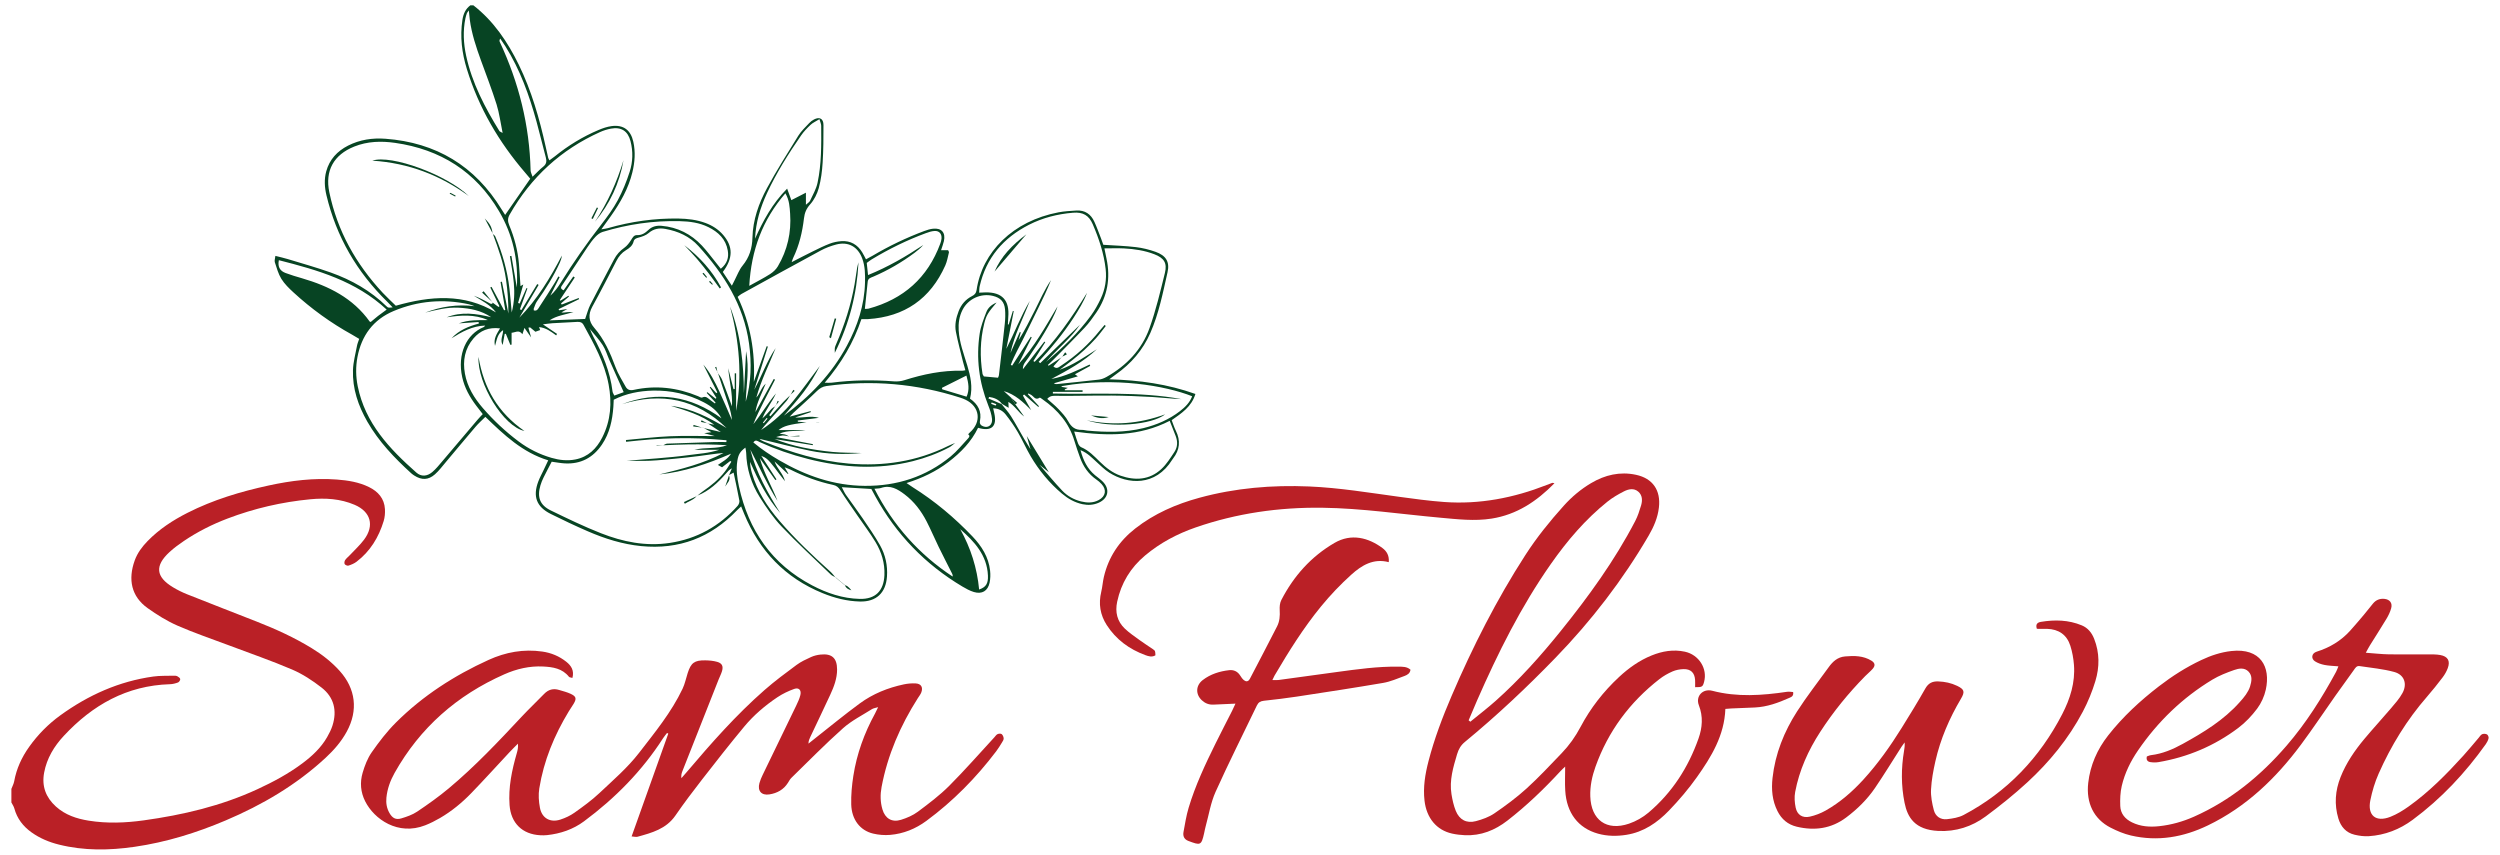 <?xml version="1.0" encoding="utf-8"?>
<!-- Generator: Adobe Illustrator 16.0.0, SVG Export Plug-In . SVG Version: 6.00 Build 0)  -->
<!DOCTYPE svg PUBLIC "-//W3C//DTD SVG 1.1//EN" "http://www.w3.org/Graphics/SVG/1.1/DTD/svg11.dtd">
<svg version="1.1" id="Layer_1" xmlns="http://www.w3.org/2000/svg" xmlns:xlink="http://www.w3.org/1999/xlink" x="0px" y="0px"
	 width="849.647px" height="290.504px" viewBox="0 0 849.647 290.504" enable-background="new 0 0 849.647 290.504"
	 xml:space="preserve">
<g>
	<path fill-rule="evenodd" clip-rule="evenodd" fill="#BA2026" d="M609.41,235.199c-0.646-0.033-1.37-0.189-2.056-0.088
		c-8.492,1.256-16.953,1.871-25.416-0.342c-3.244-0.848-5.757,1.85-4.561,4.924c1.493,3.842,1.19,7.582-0.114,11.277
		c-3.48,9.859-8.989,18.428-17.005,25.205c-1.911,1.617-4.255,2.947-6.624,3.754c-7.618,2.596-12.894-1.25-13.159-9.283
		c-0.115-3.479,0.609-6.826,1.757-10.047c4.303-12.076,11.675-21.963,21.769-29.82c1.336-1.039,2.857-1.902,4.409-2.582
		c1.14-0.5,2.464-0.748,3.716-0.789c2.502-0.08,3.81,1.223,3.968,3.693c0.049,0.752,0.008,1.508,0.008,2.443
		c2.383,0.021,2.589-0.113,3.045-1.785c1.229-4.504-1.758-9.248-6.528-10.277c-3.896-0.842-7.657-0.191-11.293,1.279
		c-4.176,1.689-7.789,4.271-11.066,7.316c-5.305,4.932-9.727,10.594-13.104,16.982c-1.743,3.299-3.848,6.26-6.401,8.912
		c-3.911,4.064-7.758,8.215-11.93,12c-3.404,3.088-7.137,5.854-10.936,8.453c-1.853,1.268-4.122,2.076-6.318,2.654
		c-3.143,0.83-5.584-0.469-6.81-3.504c-0.726-1.797-1.151-3.748-1.461-5.67c-0.758-4.703,0.58-9.129,1.903-13.574
		c0.512-1.719,1.264-3.033,2.662-4.184c10.839-8.922,21.045-18.527,30.81-28.613c12.189-12.592,22.81-26.367,31.647-41.51
		c1.738-2.979,3.08-6.076,3.478-9.559c0.663-5.809-2.051-9.863-7.787-11.098c-5.438-1.172-10.535,0.027-15.258,2.828
		c-3.478,2.063-6.559,4.65-9.264,7.654c-4.755,5.279-9.205,10.795-13.067,16.777c-9.812,15.197-17.943,31.27-25.068,47.871
		c-3.103,7.23-5.89,14.578-7.866,22.207c-1.142,4.408-1.881,8.861-1.347,13.443c0.687,5.881,4.094,9.992,9.381,11.158
		c1.411,0.313,2.872,0.482,4.317,0.547c5.465,0.242,10.225-1.668,14.477-4.969c6.503-5.047,12.419-10.727,17.999-16.768
		c0.522-0.564,1.101-1.076,1.624-1.586c0,2.895-0.132,5.539,0.024,8.168c0.45,7.6,4.408,12.75,11.126,14.629
		c3.182,0.889,6.423,0.914,9.663,0.398c5.844-0.932,10.505-4.131,14.463-8.238c3.429-3.557,6.667-7.367,9.521-11.396
		c4.901-6.918,9.312-14.146,9.648-23.158c0.742-0.057,1.401-0.129,2.063-0.156c2.648-0.115,5.297-0.203,7.944-0.326
		c4.176-0.193,8.018-1.609,11.778-3.289C608.837,236.865,609.638,236.56,609.41,235.199z M502.011,238.025
		c7.08-16.139,14.909-31.869,25.063-46.35c5.522-7.875,11.704-15.146,19.228-21.182c1.713-1.375,3.66-2.504,5.624-3.502
		c1.534-0.777,3.353-1.189,4.839,0.084c1.461,1.25,1.469,3.051,0.959,4.75c-0.535,1.787-1.117,3.598-1.975,5.244
		c-7.012,13.479-15.892,25.701-25.398,37.49c-6.767,8.391-13.94,16.416-21.996,23.602c-2.786,2.486-5.764,4.756-8.654,7.125
		c-0.19-0.16-0.382-0.32-0.573-0.482C500.086,242.544,501.024,240.273,502.011,238.025z"/>
	<path fill-rule="evenodd" clip-rule="evenodd" fill="#BA2026" d="M118.879,188.689c-0.524,0.561-1.16,1.039-1.583,1.664
		c-0.238,0.352-0.344,1.051-0.146,1.369c0.205,0.326,0.926,0.623,1.284,0.508c0.954-0.307,1.936-0.711,2.728-1.313
		c4.663-3.539,7.548-8.318,9.234-13.84c0.391-1.279,0.509-2.709,0.43-4.051c-0.211-3.604-2.309-5.965-5.432-7.498
		c-3.437-1.686-7.147-2.27-10.914-2.555c-7.83-0.592-15.526,0.365-23.163,2.023c-9.551,2.072-18.86,4.857-27.611,9.301
		c-4.984,2.531-9.621,5.557-13.544,9.59c-1.868,1.92-3.456,4.033-4.373,6.57c-2.353,6.51-1.143,12.273,4.374,16.211
		c3.18,2.271,6.568,4.383,10.134,5.947c5.701,2.504,11.627,4.494,17.46,6.697c7.189,2.717,14.473,5.213,21.53,8.238
		c3.565,1.529,6.933,3.742,10.008,6.137c4.204,3.271,5.322,7.807,3.702,12.896c-0.436,1.369-1.107,2.688-1.826,3.939
		c-2.082,3.625-5.078,6.418-8.392,8.893c-4.748,3.547-9.929,6.33-15.302,8.809c-12.307,5.68-25.33,8.742-38.667,10.588
		c-6.191,0.857-12.438,1.096-18.66,0.098c-4.111-0.66-7.979-1.936-11.144-4.795c-3.434-3.102-4.874-6.908-4.011-11.525
		c0.91-4.875,3.377-8.947,6.68-12.498c9.752-10.488,21.417-17.117,36.085-17.559c0.921-0.027,1.868-0.266,2.733-0.592
		c0.367-0.137,0.792-0.777,0.755-1.145c-0.037-0.359-0.58-0.754-0.988-0.967c-0.355-0.186-0.833-0.199-1.254-0.188
		c-2.305,0.066-4.636-0.035-6.907,0.281c-11.682,1.625-22.117,6.322-31.61,13.199c-4.113,2.98-7.645,6.57-10.597,10.717
		c-2.512,3.529-4.287,7.369-5.067,11.658c-0.163,0.898-0.631,1.74-0.958,2.607c0,1.539,0,3.078,0,4.617
		c0.338,0.67,0.802,1.305,0.994,2.014c0.937,3.465,2.987,6.105,5.862,8.158c2.821,2.016,5.97,3.316,9.312,4.15
		c8.516,2.127,17.111,1.998,25.72,0.748c10.721-1.557,20.988-4.736,30.935-8.961c12.44-5.281,23.977-12.035,33.947-21.27
		c2.838-2.627,5.364-5.516,7.22-8.939c3.909-7.207,3.044-14.547-2.436-20.627c-2.77-3.072-6.004-5.578-9.525-7.732
		c-5.927-3.625-12.223-6.484-18.677-9.018c-7.873-3.088-15.761-6.143-23.619-9.27c-1.66-0.66-3.284-1.467-4.814-2.389
		c-5.873-3.543-6.244-7.324-1.15-11.992c1.506-1.381,3.175-2.604,4.871-3.748c4.623-3.121,9.583-5.619,14.791-7.604
		c9.075-3.457,18.469-5.623,28.123-6.557c5.144-0.498,10.272-0.191,15.116,1.887c5.476,2.35,6.779,7.053,3.192,11.836
		C122.3,185.312,120.511,186.943,118.879,188.689z"/>
	<path fill-rule="evenodd" clip-rule="evenodd" fill="#BA2026" d="M339.029,249.498c-0.43,0.195-0.728,0.691-1.072,1.064
		c-5.102,5.521-10.046,11.199-15.358,16.51c-3.246,3.244-6.965,6.049-10.656,8.801c-1.671,1.246-3.72,2.125-5.729,2.748
		c-3.095,0.961-5.402-0.449-6.313-3.537c-0.74-2.504-0.769-5.072-0.291-7.619c2.047-10.896,6.393-20.865,12.321-30.182
		c0.412-0.648,0.919-1.264,1.184-1.967c0.648-1.729-0.062-2.941-1.888-3.045c-1.346-0.074-2.742,0.041-4.062,0.322
		c-5.411,1.152-10.503,3.205-14.956,6.471c-5.3,3.889-10.374,8.084-15.545,12.148c-0.638,0.5-1.27,1.01-1.904,1.516
		c0.01-0.918,0.307-1.586,0.62-2.248c2.265-4.789,4.563-9.561,6.786-14.369c1.259-2.721,2.333-5.521,2.322-8.592
		c-0.013-3.869-1.761-5.469-5.629-5.057c-1.088,0.115-2.211,0.381-3.201,0.832c-1.704,0.777-3.445,1.578-4.939,2.684
		c-3.708,2.74-7.423,5.5-10.888,8.535c-9.672,8.475-18.148,18.104-26.449,27.891c-0.595,0.701-1.209,1.385-1.813,2.078
		c-0.106-0.896,0.049-1.631,0.321-2.32c4.1-10.41,8.215-20.816,12.33-31.221c0.377-0.953,0.866-1.871,1.157-2.848
		c0.496-1.664,0.029-2.678-1.654-3.158c-1.291-0.367-2.686-0.488-4.037-0.508c-3.685-0.051-4.859,0.846-5.974,4.32
		c-0.571,1.785-0.944,3.662-1.74,5.34c-3.801,8.014-9.438,14.854-14.79,21.791c-3.884,5.033-8.823,9.283-13.487,13.676
		c-2.602,2.449-5.535,4.57-8.455,6.646c-1.437,1.021-3.121,1.803-4.804,2.348c-3.444,1.113-6.265-0.465-6.938-4.014
		c-0.406-2.141-0.564-4.453-0.219-6.59c1.518-9.393,5.089-18.047,10.014-26.16c0.532-0.875,1.132-1.711,1.658-2.59
		c1.058-1.768,0.89-2.5-1.027-3.398c-1.225-0.574-2.573-0.889-3.874-1.293c-1.977-0.615-3.66-0.186-5.123,1.33
		c-2.494,2.582-5.112,5.047-7.563,7.668c-7.943,8.496-15.917,16.969-24.858,24.436c-3.401,2.842-7.04,5.422-10.721,7.896
		c-1.593,1.072-3.518,1.738-5.379,2.301c-1.888,0.568-3.051-0.078-4.045-1.813c-0.922-1.605-1.223-3.346-1.042-5.188
		c0.296-3.031,1.315-5.826,2.793-8.459c8.637-15.379,21.224-26.395,37.279-33.498c4.172-1.846,8.591-2.891,13.211-2.652
		c3.295,0.17,6.492,0.646,8.755,3.486c0.196,0.246,0.706,0.242,1.183,0.391c0.664-2.504-0.398-4.156-2.089-5.494
		c-2.391-1.893-5.108-3.033-8.153-3.469c-6.378-0.912-12.439,0.199-18.236,2.834c-11.692,5.314-22.372,12.199-31.49,21.281
		c-3.066,3.053-5.746,6.555-8.232,10.109c-1.435,2.053-2.385,4.545-3.099,6.975c-0.962,3.271-0.711,6.58,0.879,9.725
		c3.059,6.047,11.127,11.758,20.402,8.119c1.74-0.682,3.428-1.543,5.045-2.484c3.94-2.295,7.446-5.186,10.603-8.449
		c4.396-4.543,8.635-9.24,12.953-13.861c0.939-1.006,1.926-1.965,2.891-2.945c0.144,1.285-0.104,2.262-0.383,3.229
		c-1.662,5.775-2.909,11.607-2.454,17.674c0.458,6.102,4.321,9.895,10.409,10.221c0.766,0.041,1.544,0.043,2.306-0.039
		c4.592-0.494,8.874-1.943,12.585-4.697c10.594-7.861,19.736-17.125,26.891-28.27c0.394-0.613,0.879-1.168,1.322-1.748
		c0.142,0.07,0.283,0.141,0.426,0.211c-4.112,11.529-8.224,23.059-12.463,34.945c0.877,0.057,1.496,0.252,2.021,0.107
		c4.869-1.344,9.717-2.641,12.861-7.203c2.909-4.221,6.005-8.318,9.152-12.365c4.667-6.004,9.361-11.99,14.219-17.84
		c3.232-3.893,7.091-7.188,11.297-10.004c1.751-1.172,3.715-2.111,5.702-2.822c1.589-0.568,2.503,0.404,2.103,2.072
		c-0.296,1.229-0.847,2.412-1.399,3.561c-3.783,7.85-7.604,15.682-11.392,23.529c-0.444,0.92-0.862,1.875-1.13,2.857
		c-0.716,2.633,0.684,4.256,3.402,3.826c2.624-0.414,4.846-1.621,6.308-3.967c0.358-0.576,0.688-1.203,1.165-1.668
		c5.814-5.664,11.5-11.475,17.556-16.869c2.895-2.578,6.494-4.371,9.806-6.471c0.516-0.326,1.196-0.393,2.111-0.676
		c-0.469,0.965-0.739,1.586-1.063,2.178c-3.644,6.654-6.203,13.703-7.369,21.199c-0.496,3.189-0.8,6.461-0.713,9.682
		c0.14,5.129,2.988,8.838,7.415,9.904c1.877,0.453,3.909,0.613,5.831,0.447c4.518-0.387,8.631-2.063,12.282-4.752
		c9.084-6.689,16.909-14.654,23.719-23.629c0.722-0.951,1.344-1.98,1.972-2.998c0.267-0.43,0.608-0.93,0.591-1.387
		c-0.02-0.516-0.285-1.162-0.67-1.479C340.142,249.263,339.433,249.316,339.029,249.498z"/>
	<path fill-rule="evenodd" clip-rule="evenodd" fill="#BA2026" d="M845.215,249.595c-0.449-0.236-1.178-0.279-1.635-0.07
		c-0.498,0.227-0.834,0.824-1.222,1.277c-1.726,2.01-3.397,4.07-5.177,6.031c-5.695,6.277-11.643,12.303-18.567,17.244
		c-1.931,1.379-4.018,2.66-6.213,3.523c-4.954,1.949-7.874-0.451-6.817-5.639c0.626-3.074,1.544-6.152,2.813-9.016
		c4.211-9.504,9.598-18.301,16.451-26.166c1.851-2.125,3.608-4.338,5.314-6.58c0.714-0.941,1.32-2.016,1.732-3.121
		c0.916-2.459,0.041-3.994-2.563-4.465c-1.333-0.24-2.723-0.211-4.088-0.217c-4.443-0.018-8.889,0.07-13.332-0.01
		c-2.516-0.045-5.027-0.34-7.869-0.545c0.584-1.055,0.953-1.797,1.389-2.496c1.894-3.049,3.846-6.063,5.691-9.141
		c0.651-1.086,1.206-2.275,1.543-3.49c0.49-1.764-0.479-3.002-2.313-3.184c-1.552-0.154-2.863,0.371-3.863,1.582
		c-1.033,1.254-2.02,2.545-3.066,3.785c-1.543,1.828-3.091,3.654-4.69,5.432c-3.109,3.453-6.98,5.771-11.373,7.141
		c-1.857,0.58-1.937,2.416-0.611,3.275c0.959,0.623,2.132,1.02,3.264,1.244c1.478,0.291,3.008,0.313,4.711,0.467
		c-0.339,0.811-0.517,1.369-0.792,1.877c-4.817,8.889-10.198,17.416-16.815,25.084c-8.813,10.213-19.049,18.621-31.483,24.141
		c-3.778,1.676-7.706,2.783-11.816,3.227c-3.195,0.346-6.312,0.137-9.261-1.305c-2.333-1.141-3.867-2.961-3.968-5.553
		c-0.087-2.273-0.007-4.631,0.509-6.83c1.021-4.357,2.988-8.367,5.521-12.059c6.716-9.789,15.081-17.891,25.246-24.041
		c2.315-1.4,4.909-2.404,7.475-3.305c1.579-0.557,3.477-0.867,4.841,0.555c1.417,1.475,1.038,3.361,0.505,5.098
		c-0.296,0.961-0.836,1.875-1.403,2.717c-0.618,0.916-1.37,1.746-2.107,2.576c-5.429,6.111-12.293,10.279-19.347,14.17
		c-3.38,1.863-6.908,3.375-10.803,3.836c-0.484,0.057-0.949,0.295-1.395,0.439c-0.315,1.193,0.264,1.789,1.207,1.93
		c0.908,0.137,1.875,0.15,2.777-0.004c9.943-1.705,19.016-5.545,27.06-11.605c2.423-1.824,4.601-4.121,6.422-6.553
		c1.391-1.857,2.445-4.18,2.947-6.449c1.725-7.791-1.786-14.236-11.688-13.146c-3.62,0.4-6.995,1.539-10.257,3.08
		c-5.122,2.42-9.875,5.445-14.357,8.896c-6.389,4.92-12.284,10.352-17.276,16.721c-3.728,4.758-6.079,10.113-6.766,16.1
		c-0.784,6.848,1.898,12.316,7.603,15.234c2.186,1.119,4.518,2.105,6.898,2.662c9.113,2.133,17.838,0.586,26.157-3.424
		c13.023-6.279,23.123-15.998,31.649-27.455c4.028-5.41,7.762-11.041,11.649-16.557c2.069-2.934,4.182-5.836,6.278-8.75
		c0.496-0.689,0.942-1.549,1.971-1.389c3.954,0.611,7.988,0.953,11.824,2.01c3.407,0.939,4.476,4.057,2.758,7.18
		c-1.057,1.918-2.572,3.605-4.005,5.293c-2.934,3.451-6.012,6.779-8.915,10.256c-3.299,3.949-6.204,8.18-8.111,12.998
		c-1.816,4.588-2.181,9.287-0.745,14.061c0.85,2.824,2.61,4.834,5.525,5.521c1.559,0.367,3.218,0.594,4.807,0.492
		c5.512-0.352,10.502-2.293,14.925-5.568c9.704-7.186,17.857-15.891,24.846-25.709c0.433-0.607,0.794-1.324,0.954-2.043
		C845.852,250.484,845.548,249.771,845.215,249.595z"/>
	<path fill-rule="evenodd" clip-rule="evenodd" fill="#BA2026" d="M711.721,217.115c-0.821-2.08-2.131-3.717-4.221-4.584
		c-4.486-1.863-9.147-1.963-13.86-1.189c-1.108,0.182-1.952,0.742-1.394,2.373c1.099,0,2.273-0.029,3.447,0.004
		c3.953,0.111,6.721,1.982,7.923,5.73c0.67,2.09,1.064,4.318,1.236,6.51c0.468,5.984-1.293,11.539-3.986,16.75
		c-7.664,14.826-18.702,26.443-33.521,34.273c-1.669,0.881-3.717,1.205-5.631,1.422c-2.205,0.25-3.931-0.957-4.482-3.059
		c-0.599-2.279-1.074-4.705-0.954-7.033c0.165-3.221,0.77-6.447,1.482-9.604c1.708-7.559,4.761-14.598,8.703-21.26
		c1.395-2.357,1.134-3.184-1.327-4.365c-2.032-0.977-4.183-1.42-6.439-1.498c-1.982-0.066-3.324,0.592-4.36,2.422
		c-2.568,4.535-5.298,8.98-8.052,13.406c-3.845,6.178-8.043,12.105-12.955,17.494c-3.764,4.127-7.95,7.783-12.823,10.545
		c-1.68,0.951-3.566,1.682-5.45,2.098c-2.473,0.547-4.274-0.617-4.784-3.072c-0.357-1.713-0.491-3.602-0.171-5.309
		c1.389-7.4,4.451-14.152,8.528-20.445c4.43-6.838,9.553-13.127,15.265-18.936c0.839-0.852,1.792-1.6,2.569-2.502
		c0.944-1.096,0.776-2-0.455-2.754c-2.775-1.697-5.821-1.713-8.939-1.438c-2.56,0.225-4.184,1.734-5.574,3.664
		c-3.598,4.99-7.41,9.846-10.734,15.012c-4.433,6.891-7.447,14.408-8.355,22.646c-0.43,3.891-0.113,7.666,1.684,11.24
		c1.393,2.768,3.524,4.58,6.539,5.303c6.054,1.449,11.712,0.688,16.792-3.115c3.794-2.838,7.154-6.143,9.818-10.049
		c3.125-4.584,6.01-9.332,9.006-14.004c0.325-0.508,0.699-0.984,1.05-1.475c0.106,1.084-0.045,2.002-0.199,2.918
		c-0.986,5.873-1,11.729,0.18,17.586c1.01,5.018,3.513,9.189,11.478,9.584c5.929,0.293,11.399-1.457,16.115-4.951
		c4.868-3.607,9.62-7.42,14.078-11.518c7.593-6.982,14.089-14.93,18.924-24.088c1.742-3.299,3.183-6.822,4.263-10.395
		C713.567,226.708,713.591,221.849,711.721,217.115z"/>
	<path fill-rule="evenodd" clip-rule="evenodd" fill="#BA2026" d="M454.328,228.392c-6.601,0.895-13.198,1.818-19.799,2.709
		c-0.608,0.082-1.237,0.012-2.1,0.012c0.354-0.734,0.51-1.123,0.719-1.479c4.812-8.186,9.837-16.244,15.863-23.59
		c3.131-3.816,6.575-7.432,10.239-10.736c3.495-3.152,7.51-5.641,12.734-4.254c0.195-2.184-0.654-3.693-2.17-4.814
		c-4.711-3.477-10.517-5.078-16.271-1.729c-7.982,4.646-13.873,11.275-18.078,19.426c-0.508,0.984-0.619,2.295-0.547,3.43
		c0.121,1.93-0.022,3.799-0.888,5.5c-3.021,5.936-6.127,11.828-9.201,17.738c-0.04,0.076-0.086,0.148-0.13,0.221
		c-0.516,0.873-1.256,0.889-1.94,0.334c-0.515-0.418-0.914-1.008-1.273-1.58c-0.871-1.385-2.199-1.992-3.71-1.822
		c-3.263,0.369-6.37,1.33-9.014,3.365c-2.402,1.852-2.493,4.842-0.299,6.877c1.117,1.037,2.424,1.549,3.969,1.467
		c2.373-0.127,4.749-0.215,7.452-0.332c-0.446,0.959-0.771,1.713-1.14,2.443c-1.889,3.734-3.827,7.445-5.678,11.199
		c-3.476,7.053-6.825,14.17-9.09,21.719c-0.806,2.686-1.238,5.486-1.75,8.25c-0.259,1.396,0.213,2.514,1.678,3.061
		c4.032,1.502,4.382,1.646,5.34-2.676c0.166-0.752,0.295-1.512,0.5-2.25c1.09-3.947,1.73-8.1,3.392-11.791
		c4.447-9.887,9.343-19.57,14.034-29.348c0.501-1.043,1.221-1.461,2.367-1.586c3.735-0.402,7.471-0.844,11.185-1.41
		c9.79-1.496,19.582-2.982,29.342-4.656c2.489-0.428,4.884-1.477,7.276-2.363c0.903-0.334,1.869-0.842,2.028-2.125
		c-1.225-1.088-2.696-1.016-4.127-1.035C468.209,226.466,461.27,227.451,454.328,228.392z"/>
	<path fill-rule="evenodd" clip-rule="evenodd" fill="#BA2026" d="M391.764,220.583c-1.477-1.016-2.997-1.973-4.445-3.027
		c-1.72-1.254-3.509-2.453-5.041-3.914c-2.617-2.496-3.353-5.633-2.591-9.17c1.364-6.338,4.547-11.557,9.507-15.707
		c5.111-4.277,10.894-7.342,17.172-9.516c13.959-4.83,28.331-6.885,43.088-6.689c13.453,0.18,26.736,2.188,40.096,3.389
		c5.783,0.52,11.579,1.219,17.39,0.301c8.552-1.352,15.313-5.852,21.355-12.014c-0.431-0.08-0.615-0.176-0.752-0.129
		c-0.645,0.221-1.277,0.479-1.912,0.727c-11.214,4.391-22.8,6.648-34.863,5.768c-5.107-0.373-10.195-1.074-15.274-1.764
		c-10.158-1.377-20.271-3.074-30.546-3.51c-12.643-0.535-25.102,0.506-37.329,3.842c-7.901,2.154-15.309,5.371-21.813,10.461
		c-5.447,4.264-9.077,9.703-10.651,16.457c-0.386,1.658-0.484,3.387-0.886,5.041c-0.983,4.049-0.37,7.83,1.863,11.301
		c3.168,4.92,7.664,8.209,13.116,10.215c1.106,0.406,2.282,0.783,3.434,0.059C392.612,221.222,392.641,221.189,391.764,220.583z"/>
	<g>
		<path fill-rule="evenodd" clip-rule="evenodd" fill="#074423" d="M167.407,79.422c0.035,0.035,0.074,0.068,0.111,0.102
			c-0.019-0.051-0.037-0.102-0.056-0.152L167.407,79.422z"/>
		<path fill-rule="evenodd" clip-rule="evenodd" fill="#074423" d="M167.524,102.918c0.001,0.001,0.003,0.002,0.005,0.003
			c0.014-0.019,0.028-0.03,0.042-0.051L167.524,102.918z"/>
		<path fill-rule="evenodd" clip-rule="evenodd" fill="#074423" d="M406.27,133.894c-9.413-3.357-18.96-4.693-29.281-4.986
			c1.101-0.82,1.681-1.273,2.283-1.697c5.154-3.619,9.128-8.25,11.665-14.018c2.906-6.606,4.285-13.68,5.86-20.667
			c0.81-3.593-0.558-5.686-4.076-6.941c-2.155-0.768-4.434-1.332-6.703-1.601c-3.633-0.43-7.305-0.538-11.048-0.788
			c-0.243-0.68-0.483-1.406-0.761-2.118c-0.746-1.909-1.432-3.845-2.28-5.708c-1.172-2.575-3.192-3.99-6.093-3.818
			c-2.042,0.121-4.104,0.233-6.106,0.614c-15.491,2.948-25.953,13.496-27.837,26.436c-0.16,1.102-0.702,1.601-1.601,2.063
			c-2.139,1.099-3.627,2.846-4.485,5.076c-0.871,2.259-1.405,4.642-0.939,7.033c0.668,3.426,1.586,6.804,2.415,10.198
			c0.23,0.945,0.522,1.875,0.801,2.863c-0.577,0.094-0.827,0.174-1.076,0.166c-6.749-0.172-13.241,1.186-19.637,3.207
			c-1.104,0.35-2.35,0.494-3.504,0.404c-7.099-0.545-14.175-0.465-21.239,0.449c-0.611,0.078-1.241,0.01-2.356,0.01
			c5.715-6.707,9.85-13.718,12.48-21.614c0.895,0,1.575,0.038,2.25-0.005c12.421-0.797,21.197-6.879,26.262-18.24
			c0.616-1.383,0.862-2.934,1.237-4.418c0.049-0.195-0.16-0.456-0.283-0.772c-0.746,0-1.478,0-2.389,0
			c0.359-1.131,0.737-2.079,0.958-3.063c0.647-2.879-0.782-4.539-3.689-4.229c-1.004,0.106-2.007,0.417-2.959,0.774
			c-6.096,2.279-11.948,5.074-17.552,8.387c-0.711,0.42-1.45,0.792-2.28,1.243c-0.482-0.901-0.844-1.661-1.28-2.375
			c-1.609-2.629-3.959-4.002-7.053-3.799c-1.344,0.088-2.726,0.371-3.982,0.85c-1.988,0.758-3.902,1.722-5.817,2.659
			c-2.255,1.104-4.478,2.273-7.13,3.627c0.279-0.795,0.354-1.104,0.49-1.383c2.078-4.279,3.148-8.835,3.703-13.527
			c0.214-1.809,0.79-3.274,2.094-4.729c1.368-1.526,2.395-3.579,2.939-5.574c0.758-2.776,1.123-5.7,1.305-8.583
			c0.268-4.26,0.296-8.541,0.286-12.812c-0.005-2.169-1.326-2.878-3.223-1.887c-0.597,0.311-1.168,0.742-1.624,1.234
			c-1.274,1.377-2.701,2.681-3.679,4.254c-3.651,5.874-7.337,11.74-10.644,17.809c-2.835,5.202-4.815,10.835-4.969,16.824
			c-0.094,3.666-1.037,6.737-3.367,9.568c-1.169,1.421-1.81,3.276-2.685,4.938c-0.263,0.499-0.51,1.005-0.944,1.866
			c-1.155-1.749-2.126-3.219-3.079-4.663c3.501-4.644,3.537-8.592,0.149-12.556c-1.649-1.929-3.724-3.246-6.095-4.114
			c-2.927-1.071-5.978-1.434-9.064-1.485c-8.175-0.136-16.183,1.002-24.037,3.259c-0.59,0.169-1.212,0.225-2.238,0.408
			c1.267-1.759,2.269-3.127,3.247-4.512c3.224-4.565,5.966-9.366,7.301-14.862c0.837-3.449,1.101-6.907,0.32-10.409
			c-0.887-3.977-3.363-5.84-7.419-5.295c-1.498,0.201-2.989,0.72-4.391,1.312c-5.386,2.273-10.334,5.295-14.879,8.977
			c-0.571,0.462-1.182,0.875-1.825,1.348c-0.199-0.407-0.357-0.623-0.414-0.863c-0.294-1.246-0.563-2.498-0.84-3.748
			c-2.136-9.612-4.819-19.05-9.167-27.93c-3.789-7.74-8.518-14.784-15.42-20.152c-0.342,0-0.684,0-1.026,0
			c-1.669,1.245-2.394,2.954-2.701,4.983c-0.861,5.704-0.156,11.262,1.52,16.705c4.06,13.186,10.89,24.83,19.865,35.255
			c0.603,0.7,1.191,1.413,1.673,1.984c-2.899,4.185-5.662,8.171-8.531,12.311c-0.391-0.61-0.802-1.229-1.188-1.861
			c-9.04-14.797-22.272-22.742-39.502-24.028c-4.396-0.328-8.71,0.305-12.707,2.342c-3.674,1.874-6.298,4.706-7.404,8.729
			c-0.738,2.685-0.573,5.438,0.068,8.127c3.358,14.093,10.347,26.121,20.697,36.225c0.566,0.552,1.095,1.143,1.807,1.889
			c-1.53,0.132-1.551,0.153-2.081-0.365c-5.418-5.297-11.86-8.954-18.931-11.473c-4.82-1.717-9.764-3.09-14.661-4.588
			c-1.284-0.393-2.601-0.674-4.182-1.078c-0.094,0.907-0.37,1.613-0.188,2.167c0.633,1.927,1.176,3.955,2.227,5.651
			c1.06,1.711,2.579,3.188,4.079,4.568c6.063,5.579,12.702,10.379,19.917,14.373c0.803,0.444,1.581,0.933,2.45,1.447
			c-0.285,0.873-0.603,1.574-0.739,2.309c-0.513,2.758-1.285,5.516-1.378,8.292c-0.21,6.313,1.783,12.121,4.895,17.551
			c3.873,6.76,9.185,12.307,14.89,17.512c0.314,0.287,0.669,0.535,1.027,0.768c2.516,1.623,4.8,1.592,7.054-0.404
			c1.393-1.234,2.527-2.768,3.737-4.201c3.361-3.984,6.679-8.004,10.063-11.967c0.984-1.152,2.135-2.162,3.329-3.359
			c6.362,6.145,12.609,12.105,21.364,14.775c-0.599,1.266-1.065,2.254-1.532,3.242c-0.62,1.313-1.331,2.59-1.842,3.943
			c-1.928,5.105-0.616,8.623,4.236,11.039c4.128,2.055,8.3,4.033,12.529,5.869c5.819,2.525,11.829,4.43,18.194,5.055
			c12.867,1.266,23.689-2.883,32.593-12.191c0.389-0.406,0.819-0.773,1.381-1.303c0.406,1.002,0.716,1.775,1.035,2.545
			c5.219,12.607,13.947,21.758,26.654,26.943c4.059,1.656,8.281,2.74,12.687,2.844c5.553,0.131,8.798-2.926,9.188-8.463
			c0.266-3.779-0.523-7.371-2.345-10.621c-1.79-3.193-3.903-6.213-5.964-9.248c-1.822-2.686-3.789-5.273-5.646-7.936
			c-0.514-0.736-0.864-1.586-1.397-2.586c3.57,0.215,6.785,0.406,10.036,0.602c0.477,0.885,0.915,1.713,1.366,2.535
			c7.076,12.889,16.94,23.092,29.565,30.617c1.241,0.738,2.547,1.457,3.917,1.871c2.762,0.834,4.757-0.361,5.349-3.189
			c0.273-1.309,0.312-2.717,0.169-4.049c-0.494-4.631-2.88-8.377-5.995-11.645c-6.099-6.396-12.833-12.045-20.337-16.75
			c-0.609-0.381-1.192-0.805-2.067-1.4c5.395-1.715,10.074-3.963,14.257-7.16c4.169-3.189,7.782-6.883,10.049-11.617
			c4.539,1.375,6.517-0.473,5.535-4.84c-0.122-0.543-0.242-1.088-0.397-1.791c1.919,0.061,3.265,0.883,4.206,2.059
			c1.536,1.918,2.943,3.967,4.188,6.088c1.554,2.648,2.782,5.488,4.337,8.137c2.833,4.826,6.356,9.107,10.649,12.725
			c2.053,1.729,4.338,3.029,6.998,3.594c1.896,0.4,3.752,0.277,5.521-0.52c3.211-1.449,3.851-4.521,1.435-7.064
			c-0.817-0.859-1.832-1.531-2.75-2.297c-2.563-2.143-3.94-4.938-4.909-8.494c2.417,0.973,3.781,2.516,5.295,3.867
			c1.463,1.307,2.855,2.746,4.495,3.787c6.255,3.971,15.688,4.797,21.403-4.432c0.09-0.146,0.19-0.285,0.295-0.42
			c2.262-2.928,2.58-6.027,0.932-9.365c-0.559-1.129-0.932-2.35-1.43-3.629C401.579,140.431,404.963,138.24,406.27,133.894z
			 M382.035,84.431c3.507,0.185,6.976,0.702,10.275,1.977c3.292,1.272,4.427,2.955,3.592,6.355
			c-1.546,6.294-3.048,12.638-5.223,18.728c-2.619,7.333-7.809,12.757-14.589,16.597c-0.794,0.449-1.713,0.816-2.609,0.924
			c-4.746,0.561-9.504,1.027-14.258,1.52c-0.33,0.033-0.667,0.004-1.054-0.27c2.645-0.766,5.289-1.533,8.146-2.361
			c-0.353-0.248-0.533-0.375-0.993-0.701c1.788-0.98,3.489-1.916,5.191-2.852c-0.066-0.152-0.132-0.305-0.197-0.458
			c-4.189,2.005-8.357,4.065-13.004,4.903c5.475-2.908,10.92-5.835,15.473-10.111c-4.068,2.566-7.996,5.355-12.661,6.994
			c1.419-1.07,2.861-2.111,4.25-3.221c1.4-1.121,2.791-2.262,4.107-3.479c1.379-1.276,2.723-2.601,3.974-4
			c1.188-1.329,2.236-2.784,3.346-4.183c-0.125-0.125-0.25-0.25-0.374-0.375c-0.537,0.622-1.096,1.226-1.607,1.867
			c-3.764,4.72-8.19,8.708-13.238,12.009c-0.744,0.486-1.497,1.268-2.577,0.234c0.902-1.018,1.8-2.029,2.697-3.04
			c-1.443,0.938-2.888,1.876-4.332,2.813c-0.072-0.094-0.145-0.186-0.216-0.279c0.588-0.563,1.191-1.111,1.762-1.691
			c3.595-3.655,7.234-7.267,10.744-11.001c1.455-1.549,2.703-3.311,3.911-5.068c3.842-5.589,4.885-11.738,3.489-18.339
			c-0.228-1.079-0.441-2.161-0.718-3.511C377.667,84.41,379.857,84.317,382.035,84.431z M332.956,97.271
			c2.198-9.653,8.036-16.423,16.719-20.866c4.695-2.403,9.739-3.665,14.981-4.106c3.351-0.282,5.401,0.833,6.739,3.943
			c2.097,4.874,3.773,9.899,4.373,15.208c0.392,3.47-0.174,6.847-1.646,9.997c-0.935,2.001-2.021,3.974-3.317,5.757
			c-4.346,5.973-9.69,11.014-15.292,15.806c3.941-4.534,8.672-8.375,11.514-12.626c-4.061,3.922-8.78,8.481-13.501,13.041
			c-0.177-0.152-0.354-0.303-0.53-0.455c0.93-1.173,2.022-2.225,2.988-3.37c1.047-1.241,2.122-2.46,3.141-3.724
			s2.006-2.555,2.962-3.867c0.955-1.312,1.884-2.646,2.769-4.006c0.886-1.36,1.736-2.745,2.54-4.155
			c0.786-1.38,1.493-2.805,2.043-4.332c-5.178,8.425-10.763,16.51-17.811,23.467c-0.143-0.091-0.285-0.182-0.428-0.273
			c1.348-2.135,2.695-4.27,4.043-6.405c-0.103-0.068-0.206-0.136-0.309-0.204c-2.431,3.128-4.86,6.256-7.291,9.384
			c-0.091-1.814,1.208-2.814,1.995-4.092c0.896-1.454,1.901-2.841,2.828-4.277c0.88-1.364,1.745-2.739,2.569-4.137
			c0.867-1.471,1.712-2.958,2.505-4.471c0.733-1.4,1.385-2.844,1.873-4.371c-4.065,6.831-7.898,13.787-13.345,19.714
			c1.524-3.067,3.049-6.135,4.573-9.203c-0.106-0.067-0.212-0.135-0.318-0.202c-2.109,3.269-4.219,6.539-6.328,9.807
			c-0.156-0.08-0.312-0.16-0.468-0.24c1.193-3.264,2.989-6.264,4.495-9.39c1.556-3.232,3.146-6.448,4.722-9.67
			c1.567-3.205,3.136-6.408,4.459-9.739c-2.196,3.134-3.659,6.662-5.39,10.042c-1.788,3.492-3.521,7.013-5.653,10.409
			c0.253-0.894,0.507-1.789,0.76-2.683c-0.104-0.052-0.21-0.104-0.314-0.156c-1.064,2.392-2.129,4.784-3.194,7.176
			c1.328-6.246,4.329-11.84,6.586-17.731c-3.092,5.201-5.223,10.852-7.985,16.287c0.839-4.271,1.678-8.542,2.517-12.813
			c-0.098-0.026-0.194-0.052-0.292-0.078c-0.473,1.541-0.944,3.081-1.416,4.622c-0.094-0.011-0.188-0.021-0.281-0.032
			c0.041-0.812,0.056-1.625,0.127-2.434c0.514-5.754-2.073-8.565-7.794-8.449c-0.593,0.012-1.186,0.052-2.096,0.094
			C332.835,98.688,332.798,97.958,332.956,97.271z M328.45,127.644c0.694,2.527,1.114,4.797,0.055,7.174
			c-2.819-0.852-5.543-1.676-8.267-2.5c-0.041-0.168-0.081-0.334-0.121-0.502C322.845,130.451,325.575,129.083,328.45,127.644z
			 M295.011,93.482c-0.168-1.572-0.299-2.798-0.44-4.124c0.577-0.417,1.093-0.849,1.661-1.192
			c5.854-3.543,11.976-6.542,18.397-8.914c0.952-0.352,1.958-0.689,2.958-0.754c1.604-0.104,2.531,0.965,2.398,2.59
			c-0.048,0.584-0.227,1.172-0.432,1.727c-4.28,11.599-12.497,18.865-24.373,22.081c-0.376,0.102-0.792,0.055-1.255,0.08
			c0.338-3.194,0.668-6.22,0.973-9.249c0.122-1.208,1.124-1.374,1.964-1.737c4.96-2.139,9.603-4.827,13.931-8.055
			c1.064-0.793,2.089-1.64,2.991-2.668C307.915,87.159,301.888,90.695,295.011,93.482z M260.679,65.621
			c3.205-6.914,7.26-13.337,11.58-19.592c0.913-1.323,2.057-2.515,3.234-3.618c0.761-0.712,1.775-1.152,3-1.916
			c0.284,1.029,0.594,1.639,0.599,2.251c0.051,6.49,0.11,13.001-1.243,19.38c-0.448,2.113-1.605,4.086-2.526,6.082
			c-0.22,0.475-0.795,0.786-1.426,1.378c0-1.478,0-2.622,0-4.101c-1.795,0.919-3.343,1.713-4.95,2.537
			c-0.466-1.271-0.866-2.367-1.434-3.916c-5.037,5.081-8.171,10.908-10.901,17.022C256.844,75.625,258.409,70.519,260.679,65.621z
			 M266.922,65.699c1.373,2.348,1.448,4.678,1.607,6.907c0.456,6.375-0.917,12.399-4.172,17.917
			c-0.616,1.043-1.619,1.972-2.649,2.632c-2.12,1.357-4.38,2.497-7.063,3.994C255.321,84.982,259.132,74.73,266.922,65.699z
			 M251.956,99.927c8.976-4.942,17.943-9.901,26.958-14.772c1.636-0.884,3.429-1.566,5.229-2.042c4.166-1.1,7.422,0.724,8.914,4.793
			c0.963,2.625,0.988,5.366,0.922,8.099c-0.189,7.683-2.541,14.77-6.146,21.47c-5.193,9.655-12.614,17.345-21.421,23.798
			c2.252-2.67,4.624-5.248,6.722-8.033c2.088-2.773,3.9-5.754,5.492-8.873c-2.97,3.932-5.832,7.949-8.938,11.77
			c-3.13,3.848-6.76,7.221-11.015,10.006c0.374-0.469,0.728-0.953,1.124-1.402c2.493-2.813,5.014-5.602,7.479-8.438
			c0.489-0.563,0.831-1.254,1.218-1.904c-0.782,0.742-1.589,1.463-2.322,2.252c-1.47,1.576-2.891,3.197-4.332,4.799
			c-0.143-0.113-0.286-0.227-0.43-0.34c0.685-1.014,1.368-2.027,2.052-3.043c-0.47,0.307-0.976,0.58-1.347,0.979
			c-0.983,1.059-1.881,2.195-3.037,3.158c1.211-3.021,3.287-5.545,4.647-8.49c-2.808,3.279-4.927,7.068-7.693,10.416
			c2.1-5.203,4.868-10.09,7.372-15.1c-0.147-0.076-0.295-0.152-0.442-0.23c-2.081,3.756-4.161,7.514-6.242,11.27
			c0.5-3.334,2.145-6.229,3.522-9.686c-1.664,1.504-1.926,3.428-3.196,4.717c1.605-5.822,4.321-11.216,6.574-16.799
			c-2.997,4.412-4.721,9.449-7.273,14.137c1.539-4.883,3.078-9.764,4.617-14.645c-0.133-0.045-0.267-0.09-0.4-0.134
			c-1.461,4.043-2.922,8.087-4.383,12.13c0.524-10.086-1.123-19.698-5.485-28.9C251.171,100.521,251.529,100.162,251.956,99.927z
			 M259.289,143.617c0.425-0.525,0.851-1.051,1.275-1.576c0.096,0.076,0.191,0.152,0.287,0.23c-0.43,0.521-0.86,1.043-1.29,1.566
			C259.47,143.763,259.379,143.691,259.289,143.617z M254.566,116.742c0.919,6.657,0.762,13.26-1.121,19.775
			c0.18-5.607,1.299-11.209,0.12-17.173c-0.26,4.994-0.501,9.642-0.742,14.289c-0.091-10.072-1.057-19.95-4.707-29.445
			c3.112,11.674,4.207,23.471,2.06,35.471c0-4.26,0-8.518,0-12.777c-0.158,0-0.316,0-0.474-0.002c0,1.775,0,3.549,0,5.324
			c-0.14,0.021-0.279,0.045-0.419,0.066c-0.595-2.379-1.189-4.76-1.785-7.139c0.334,4.33,1.522,8.539,1.267,12.957
			c-1.113-3.018-2.184-6.053-3.367-9.043c-0.314-0.797-0.893-1.488-1.387-2.215c1.269,3.799,2.556,7.588,3.789,11.396
			c0.471,1.449,0.809,2.941,0.953,4.516c-1.429-3.262-2.808-6.547-4.303-9.779c-1.48-3.197-3.083-6.34-5.42-9.061
			c1.587,3.15,3.174,6.303,4.762,9.455c-0.118,0.084-0.236,0.168-0.355,0.25c-0.649-0.711-1.3-1.422-1.95-2.135
			c-0.092,0.055-0.184,0.109-0.274,0.164c0.753,1.195,1.507,2.391,2.261,3.586c-0.075,0.102-0.15,0.203-0.226,0.303
			c-0.953-0.748-1.907-1.498-2.861-2.248c-0.069,0.086-0.139,0.17-0.208,0.256c1.005,1.098,2.009,2.195,3.013,3.293
			c-0.071,0.098-0.143,0.193-0.214,0.289c-0.489-0.355-0.981-0.709-1.47-1.066c-0.85-0.623-1.526-1.617-2.875-0.943
			c-0.315,0.158-0.943-0.271-1.412-0.465c-7.063-2.922-14.342-3.783-21.837-2.141c-1.327,0.291-2.191-0.053-2.783-1.129
			c-1.189-2.164-2.55-4.279-3.398-6.576c-1.787-4.847-3.842-9.484-7.279-13.435c-1.863-2.142-2.077-4.491-0.637-7.104
			c2.843-5.163,5.525-10.416,8.242-15.648c0.768-1.479,1.764-2.708,3.204-3.574c1.188-0.715,2.253-1.535,2.618-3.001
			c0.209-0.837,0.868-1.068,1.695-1.289c1.192-0.318,2.483-0.757,3.392-1.539c1.738-1.498,3.616-1.792,5.734-1.405
			c4.321,0.789,8.213,2.526,11.185,5.801C245.993,93.124,252.76,103.655,254.566,116.742z M200.398,111.602
			c0.033,0.075,0.063,0.152,0.095,0.227c1.476,1.806,3.084,3.525,4.345,5.47c1.004,1.55,1.526,3.411,2.286,5.123
			c1.579,3.561,3.173,7.113,4.844,10.855c-0.849,0.311-1.948,0.713-3.191,1.168c-0.235-0.525-0.549-0.943-0.603-1.393
			c-0.804-6.723-3.379-12.813-6.562-18.699c-0.437-0.807-0.759-1.676-1.119-2.524c-0.05-0.061-0.102-0.12-0.151-0.181
			L200.398,111.602z M204.799,78.823c8.554-2.606,17.308-3.889,26.261-3.66c3.352,0.086,6.654,0.517,9.699,2.03
			c3.358,1.669,5.923,4.071,6.583,7.965c0.394,2.326-0.168,4.383-2.372,6.18c-0.661-0.833-1.173-1.493-1.699-2.14
			c-1.563-1.92-3.028-3.934-4.721-5.732c-3.705-3.938-8.265-6.246-13.704-6.722c-1.706-0.149-3.222,0.203-4.484,1.413
			c-1.074,1.029-2.235,1.813-3.838,1.749c-1.105-0.044-1.518,0.836-2.042,1.664c-0.614,0.97-1.351,1.968-2.271,2.615
			c-1.518,1.066-2.67,2.347-3.519,3.974c-2.684,5.148-5.441,10.258-8.073,15.431c-0.721,1.418-1.105,3.007-1.748,4.811
			c-3.815,0.152-7.963,0.318-12.112,0.483c2.443-1.642,5.33-1.946,8.109-2.816c-0.658,0-1.32-0.047-1.973,0.013
			c-0.667,0.061-1.323,0.227-2.102,0.081c0.548-0.311,1.096-0.622,2.029-1.151c-1.209,0.191-2.016,0.319-2.823,0.447
			c-0.046-0.133-0.093-0.267-0.139-0.4c2.319-1.131,4.638-2.262,6.957-3.393c-0.048-0.127-0.096-0.255-0.144-0.382
			c-1.924,0.742-3.849,1.483-5.773,2.225c-0.077-0.135-0.153-0.27-0.23-0.404c0.901-0.774,1.802-1.548,2.703-2.322
			c-0.069-0.089-0.139-0.178-0.208-0.268c-0.889,0.559-1.777,1.117-2.665,1.676c-0.081-0.068-0.162-0.136-0.242-0.204
			c1.697-2.56,3.394-5.119,5.091-7.679c-0.168-0.116-0.336-0.232-0.504-0.349c-1.108,1.588-2.217,3.177-3.288,4.712
			c-1.467-0.645-0.75-1.337-0.355-1.936c2.818-4.278,5.64-8.553,8.5-12.803c0.809-1.202,1.668-2.394,2.661-3.442
			C203.026,79.786,203.894,79.099,204.799,78.823z M169.75,44.575c-4.941-8.035-9.322-16.331-11.33-25.649
			c-0.906-4.204-1.117-8.466-0.24-12.723c0.12-0.58,0.301-1.151,0.496-1.711c0.075-0.215,0.267-0.389,0.66-0.937
			c0.133,1.293,0.205,2.242,0.332,3.184c0.642,4.771,2.156,9.301,3.792,13.801c1.807,4.973,3.723,9.914,5.308,14.958
			c0.937,2.981,1.323,6.134,2.053,9.678C170.03,44.739,169.825,44.697,169.75,44.575z M169.847,14.237
			c-0.13-0.277-0.158-0.602,0.165-1.123c0.583,0.869,1.188,1.725,1.746,2.61c5.001,7.949,8.126,16.679,10.601,25.668
			c1.108,4.025,2.055,8.094,3.142,12.125c0.347,1.288,0.229,2.253-0.897,3.141c-1.179,0.93-2.201,2.059-3.614,3.407
			c-0.308-0.965-0.645-1.547-0.659-2.137C179.959,42.613,176.346,28.081,169.847,14.237z M173.228,72.893
			c7.218-12.66,17.419-22.037,30.714-28.019c1.156-0.52,2.402-0.914,3.647-1.15c3.54-0.672,5.812,0.81,6.7,4.264
			c0.895,3.485,0.798,7.019-0.285,10.381c-1.065,3.311-2.389,6.589-4.033,9.649c-1.567,2.917-3.564,5.634-5.601,8.263
			c-4.926,6.357-9.544,12.92-13.778,19.757c-0.985,1.591-2.077,3.116-3.559,4.448c1.058-2.1,2.115-4.199,3.172-6.298
			c-0.15-0.078-0.299-0.156-0.449-0.233c-0.389,0.689-0.751,1.394-1.171,2.063c-1.723,2.747-3.427,5.506-5.225,8.203
			c-0.419,0.628-0.799,1.639-1.957,1.252c-0.005-0.186-0.01-0.372-0.014-0.557c0.354-0.832,0.575-1.759,1.085-2.479
			c2.975-4.191,5.682-8.534,7.803-13.223c0.333-0.736,0.588-1.507,0.679-2.354c-3.966,7.611-8.37,14.891-14.446,21.092
			c2.184-3.706,4.367-7.413,6.55-11.119c-0.159-0.098-0.317-0.195-0.475-0.293c-1.792,2.943-3.583,5.887-5.374,8.83
			c-0.171-0.083-0.342-0.166-0.513-0.248c0.85-2.365,1.699-4.73,2.549-7.096c-0.104-0.046-0.207-0.092-0.31-0.138
			c-0.773,1.756-1.546,3.513-2.319,5.269c-0.183-0.062-0.365-0.123-0.547-0.185c0.561-1.99,1.122-3.98,1.774-6.297
			c-0.421,0.252-0.617,0.37-0.949,0.569c-0.178-2.577-0.319-5.114-0.536-7.644c-0.391-4.547-1.549-8.919-3.312-13.111
			C172.496,75.169,172.522,74.131,173.228,72.893z M130.068,99.505c-9.103-9.77-15.432-21.039-18.152-34.186
			c-1.516-7.325,1.511-12.711,8.468-15.507c4.509-1.812,9.23-1.923,13.894-1.255c15.363,2.2,27.378,9.725,35.317,23.216
			c4.667,7.929,6.617,16.585,6.049,25.922c-0.627-3.662-1.231-7.188-1.835-10.715c-0.17,0.028-0.341,0.055-0.512,0.083
			c0.458,3.057,1.065,6.101,1.333,9.174c0.272,3.129,0.218,6.288-0.719,9.946c-0.287-3.061-0.473-5.558-0.762-8.042
			c-0.715-6.146-2.385-12.044-4.799-17.732c-0.148-0.35-0.523-0.604-0.832-0.886c1.853,4.993,3.663,10.011,4.431,15.303
			c0.562,3.871,0.853,7.78,0.831,11.733c-0.733-3.607-1.465-7.215-2.197-10.823c-0.156,0.029-0.312,0.059-0.467,0.089
			c0.535,3.165,1.07,6.329,1.604,9.494c-0.134,0.047-0.268,0.095-0.402,0.142c-1.42-2.657-2.84-5.314-4.26-7.972
			c-0.144,0.067-0.287,0.135-0.43,0.203c1.041,2.138,2.081,4.276,3.121,6.414c-0.11,0.068-0.221,0.136-0.331,0.204
			c-0.63-0.463-1.26-0.926-1.891-1.39c-0.482,0.651-0.935,0.244-1.454-0.043c-1.622-0.895-3.271-1.739-5.047-2.377
			c2.658,1.672,5.538,3.003,7.543,5.668c-10.905-6.551-22.28-5.603-34.045-2.267C133.087,102.489,131.513,101.057,130.068,99.505z
			 M102.623,94.566c-1.878-0.548-3.765-1.092-5.59-1.79c-1.766-0.674-2.744-1.954-2.263-4.351
			c13.193,3.368,26.135,7.013,36.642,16.793c-1.072,0.786-2.018,1.448-2.928,2.156c-0.867,0.674-1.696,1.395-2.48,2.044
			c-0.212-0.073-0.319-0.076-0.356-0.128C119.947,101.294,111.739,97.227,102.623,94.566z M162.302,142.646
			c-3.981,4.684-7.941,9.385-11.932,14.061c-1.104,1.293-2.174,2.656-3.468,3.738c-1.761,1.473-3.74,1.631-5.407,0.158
			c-9.128-8.064-17.38-16.773-19.916-29.322c-0.666-3.297-0.719-6.654-0.092-9.946c1.387-7.296,5.366-12.718,12.285-15.629
			c8.261-3.476,16.836-4.201,25.609-2.287c0.645,0.141,1.26,0.423,1.889,0.639c-5.808-0.716-11.361,0.112-16.767,2.181
			c3.728-0.906,7.464-1.86,11.333-1.665c3.931,0.199,7.739,0.943,11.105,3.239c-5.064-1.242-10.104-1.976-15.139,0.024
			c4.738-0.7,9.452-1.113,14.033,0.95c-3.336,0.008-6.675-0.11-9.89,1.114c2.232-0.154,4.465-0.309,6.697-0.463
			c0.037,0.172,0.074,0.345,0.111,0.517c-3.493,0.942-6.775,2.269-9.305,5.024c3.491-2.2,7.05-4.192,11.447-4.334
			c-0.231,0.26-0.314,0.438-0.447,0.492c-5.979,2.412-9.097,9.257-7.354,17.087c0.793,3.568,2.533,6.691,4.713,9.586
			c0.713,0.947,1.447,1.879,2.258,2.928C163.441,141.41,162.846,142.005,162.302,142.646z M176.247,150.021
			c-4.46-3.344-8.519-7.135-12.163-11.35c-2.941-3.4-5.259-7.17-6.073-11.686c-0.799-4.431-0.05-8.539,2.947-12.014
			c2.251-2.611,5.128-3.836,8.983-3.367c-1.149,1.971-2.285,3.533-1.705,5.944c0.623-2.105,0.81-4.092,2.75-5.351
			c0.042,1.707-1.14,3.276-0.157,5.051c0.259-1.396,0.48-2.586,0.701-3.776c0.126-0.009,0.253-0.018,0.38-0.026
			c0.513,1.252,1.026,2.505,1.54,3.758c0.14-0.026,0.28-0.052,0.421-0.079c0-1.278,0-2.556,0-4.029
			c1.14-0.031,2.496-1.196,3.673,0.494c0.188-0.579,0.351-1.074,0.701-2.149c0.824,1.182,1.36,1.95,2.259,3.239
			c-0.413-1.477-0.667-2.382-0.922-3.294c0.307-0.058,0.521-0.167,0.603-0.104c0.607,0.47,1.187,0.973,1.774,1.465
			c0.496-0.175,1-0.353,1.617-0.569c-0.059-0.164-0.183-0.51-0.365-1.016c2.343,0.224,4.068,1.538,5.807,2.819
			c0.1-0.167,0.199-0.334,0.299-0.501c-1.502-1.014-3.003-2.027-4.803-3.242c1.217-0.149,2.235-0.325,3.26-0.389
			c2.813-0.175,5.628-0.299,8.442-0.453c0.912-0.05,1.624,0.141,2.121,1.047c3.536,6.445,7.116,12.862,8.504,20.215
			c1.175,6.227,0.749,12.254-2.138,17.975c-1.938,3.842-4.81,6.672-9.173,7.521c-2.718,0.529-5.447,0.223-8.112-0.555
			C183.356,154.417,179.627,152.556,176.247,150.021z M250.682,171.927c-6.209,6.943-13.885,11.227-23.137,12.602
			c-8.105,1.205-15.867-0.377-23.331-3.316c-5.791-2.281-11.416-5.008-17.021-7.729c-3.722-1.807-4.717-4.535-3.521-8.533
			c0.268-0.896,0.623-1.777,1.036-2.617c0.897-1.824,1.858-3.617,2.789-5.416c1.588,0.211,3.016,0.494,4.455,0.574
			c5.422,0.299,9.605-1.939,12.622-6.396c2.621-3.873,3.553-8.273,3.887-12.848c0.056-0.76,0.077-1.523,0.12-2.396
			c4.225-2.125,8.74-3.002,13.362-3.1c6.068-0.127,11.887,1.166,17.297,4.004c2.411,1.264,4.554,2.869,5.952,5.408
			c-10.453-7.607-21.669-9.42-33.791-4.801c13.428-4.156,25.337-1.756,35.516,8.098c-5.879-3.516-11.932-6.674-18.913-7.531
			c5.136,1.578,10.301,3.084,14.745,6.416c-0.715-0.135-1.429-0.271-2.142-0.406c1.304,0.861,2.621,1.73,4.389,2.898
			c-2.274-0.533-4.046-0.949-5.797-1.361c0.784,0.428,1.585,0.865,2.582,1.408c-0.889,0.125-1.58,0.221-2.463,0.344
			c1.395,0.377,2.579,0.695,3.65,0.982c-5.036,0-10.151-0.172-15.249,0.051c-5.004,0.217-9.991,0.838-14.986,1.281
			c0.015,0.205,0.029,0.406,0.044,0.609c2.748-0.271,5.492-0.604,8.246-0.801c2.89-0.209,5.788-0.352,8.684-0.406
			c2.899-0.057,5.804-0.039,8.7,0.076c2.833,0.113,5.659,0.393,8.487,0.6c-0.008,0.205-0.017,0.408-0.025,0.613
			c-1.421,0-2.842-0.035-4.262,0.008c-5.284,0.154-10.568,0.32-15.851,0.527c-0.461,0.02-0.909,0.367-1.363,0.563l-0.007,0.004
			c2.806-0.104,5.611-0.266,8.418-0.297c4.419-0.051,8.838-0.014,13.277,0.273c-3.547,1.383-7.375,0.598-11.047,1.545
			c2.703,0,5.328,0,8.428,0c-3.653,1.209-7.06,1.338-10.387,1.807c-3.548,0.5-7.125,0.803-10.695,1.111
			c-3.481,0.303-6.971,0.502-10.466,0.832c2.687,0,5.377,0.092,8.059-0.025c2.812-0.123,5.618-0.418,8.422-0.689
			c2.719-0.264,5.436-0.551,8.145-0.902c2.778-0.361,5.545-0.813,8.361-1.049c-6.879,3.662-14.366,5.471-21.853,7.307
			c8.367-0.875,16.234-3.498,24.391-7.053c-1.238,1.992-2.904,2.662-4.466,3.82c0.525,0.293,0.955,0.531,1.425,0.793
			c0.959-0.738,1.878-1.445,2.797-2.154c0.119,0.094,0.238,0.186,0.357,0.279c-0.713,1.098-1.357,2.248-2.15,3.285
			c-2.101,2.744-4.779,4.859-7.604,6.811c-0.613,0.422-1.173,0.924-1.747,1.402c3.944-1.572,6.947-4.375,9.69-7.514
			c0.551-0.629,1.055-1.299,2.005-1.752c-0.324,0.764-0.648,1.529-0.975,2.295c0.518-0.281,1.035-0.564,1.55-0.846
			c0.653,3.109,1.373,6.307,1.96,9.529C251.383,170.693,251.075,171.49,250.682,171.927z M291.496,175.335
			c2.025,2.959,4.203,5.826,6.053,8.891c2.059,3.412,3.198,7.164,3.029,11.229c-0.224,5.395-3.081,8.227-8.43,8.088
			c-5.75-0.148-11.099-1.947-16.131-4.594c-13.688-7.201-21.637-18.711-24.887-33.654c-0.619-2.848-1.001-5.729-0.54-8.65
			c0.343-2.172,0.917-3.146,2.735-4.525c0.104,0.648,0.258,1.201,0.271,1.758c0.137,5.438,1.729,10.484,4.582,15.029
			c2.217,3.531,4.616,7.045,7.475,10.053c5.353,5.633,11.089,10.9,16.693,16.293c0.415,0.398,0.996,0.627,1.525,0.908
			c-0.55-0.646-1.056-1.342-1.681-1.902c-6.049-5.432-11.932-11.029-17.244-17.193c-4.167-4.836-7.608-10.104-9.406-16.307
			c-0.35-1.209-0.588-2.451-0.63-3.783c2.766,6.201,5.742,12.236,10.269,17.383c-4.25-6.795-8.196-13.727-10.189-21.584
			c3.074,5.828,5.698,11.893,9.263,17.463c-1.887-4.873-4.613-9.367-6.019-14.5c1.759,2.473,3.517,4.947,5.274,7.42
			c0.129-0.078,0.259-0.158,0.388-0.236c-1.691-2.615-3.383-5.232-5.171-7.998c1.679,0.646,2.316,1.188,4.474,3.949
			c1.206,1.545,2.323,3.16,3.58,4.684c-0.572-2.551-2.681-4.227-3.54-6.734c1.502,1.418,3.003,2.836,4.505,4.254
			c0.068-0.023,0.137-0.047,0.205-0.07c-0.371-0.639-0.741-1.275-1.273-2.191c0.824,0.326,1.437,0.518,2.002,0.801
			c4.604,2.309,9.397,4.104,14.434,5.176c1.215,0.258,1.86,0.83,2.504,1.846C287.488,169.591,289.519,172.447,291.496,175.335z
			 M335.758,195.593c0.125,2.77-0.682,3.961-2.992,4.762c-0.689-7.297-2.853-14.109-6.424-20.508
			C331.188,184.089,335.445,188.675,335.758,195.593z M314.948,177.269c1.442,2.807,2.666,5.723,4.05,8.561
			c1.495,3.066,3.064,6.094,4.596,9.143c0.137,0.271,0.228,0.566,0.161,0.973c-11.385-7.527-20.18-17.32-26.573-29.838
			c1.059-0.117,1.683-0.076,2.229-0.266c3.175-1.1,5.625,0.365,8.005,2.162C310.687,170.474,313.095,173.666,314.948,177.269z
			 M329.545,147.039c-0.19,0.168-0.35,0.371-0.523,0.557c0.803,0.533,0.299,1.072-0.077,1.477c-1.918,2.053-3.698,4.289-5.854,6.059
			c-8.448,6.939-18.263,10.068-29.153,9.988c-10.537-0.078-20.093-3.43-29.083-8.67c-3.078-1.795-6.041-3.76-8.821-6.09
			c0.782-1.121,1.496-0.418,2.088-0.148c5.295,2.41,10.769,4.307,16.399,5.738c11.834,3.006,23.726,3.793,35.697,0.785
			c4.319-1.086,8.472-2.617,12.402-4.713c0.718-0.383,1.323-0.977,1.981-1.473c-0.777,0.33-1.573,0.621-2.328,0.996
			c-10.695,5.303-22.021,7.012-33.839,6.004c-9.967-0.85-19.398-3.748-28.638-7.404c-0.598-0.236-1.183-0.506-1.667-0.992
			c5.725,1.355,11.423,2.846,17.182,4.033c5.777,1.191,11.661,1.33,17.57,0.77c-3.278-0.104-6.571-0.053-9.831-0.355
			c-3.391-0.314-6.778-0.836-10.117-1.512c-3.302-0.668-6.541-1.643-9.713-2.887c4.334,0.699,8.667,1.398,13,2.096
			c0.019-0.117,0.037-0.234,0.056-0.352c-4.016-0.773-8.031-1.549-12.5-2.41c2.242-0.678,2.254-0.68,4.411-0.221
			c-0.49-0.232-0.96-0.541-1.475-0.67c-0.563-0.141-1.169-0.109-1.764-0.303c2.831-1.246,5.868-0.637,8.806-1.182
			c-2.971,0-5.94,0-9.161,0c1.766-1.42,3.611-1.877,9.503-2.645c-0.979-0.063-1.959-0.123-2.938-0.184
			c-0.016-0.137-0.032-0.273-0.048-0.41c2.403-0.307,4.808-0.611,7.211-0.918c-2.687-0.826-5.313,0.059-8.07-0.121
			c1.771-0.609,3.543-1.219,5.313-1.828c-0.026-0.111-0.053-0.223-0.079-0.334c-2.237,0.592-4.476,1.186-7.113,1.883
			c0.6-0.615,0.946-1.006,1.329-1.357c2.638-2.434,5.335-4.807,7.897-7.314c0.968-0.949,1.968-1.564,3.289-1.746
			c15.492-2.133,30.68-0.811,45.563,3.988c0.567,0.184,1.128,0.404,1.667,0.66C333.038,138.175,333.703,143.425,329.545,147.039z
			 M334.317,144.955c-0.863-0.291-1.488-0.785-1.269-1.889c0.644-3.225-0.643-5.658-3.379-7.576
			c0.993-4.027,0.152-7.67-0.939-11.295c-1.18-3.915-2.666-7.754-2.913-11.903c-0.146-2.437,0.192-4.777,1.296-6.96
			c1.914-3.786,6.272-5.77,10.354-4.766c2.549,0.627,3.867,1.98,4.102,4.576c0.145,1.603,0.088,3.247-0.082,4.851
			c-0.617,5.856-1.318,11.704-1.999,17.554c-0.028,0.238-0.168,0.465-0.306,0.828c-1.59-0.146-3.176-0.291-4.803-0.441
			c-0.179-0.34-0.425-0.617-0.473-0.926c-0.899-5.713-0.808-11.402,0.588-17.033c0.703-2.838,1.256-3.716,4.209-7.156
			c-1.919,0.802-2.973,1.907-3.501,3.28c-0.913,2.372-1.881,4.799-2.251,7.289c-1.244,8.356-0.233,16.499,2.91,24.372
			c0.595,1.488,1.141,3.068,1.29,4.645C337.338,144.376,335.929,145.498,334.317,144.955z M338.368,137.841
			c-0.506-0.199-1.012-0.4-1.518-0.6c0.058-0.156,0.115-0.311,0.173-0.467c0.536,0.195,1.072,0.391,1.607,0.586
			C338.543,137.521,338.456,137.681,338.368,137.841z M372.629,162.992c0.628,0.432,1.226,0.939,1.738,1.504
			c1.818,1.996,1.423,4.189-0.984,5.469c-1.917,1.018-3.957,0.955-5.986,0.449c-2.457-0.611-4.657-1.84-6.374-3.645
			c-2.692-2.832-5.172-5.869-7.741-8.818c1.099,0.877,2.196,1.752,3.173,2.533c-2.38-3.898-4.792-7.85-7.504-12.291
			c0.529,1.848,0.911,3.18,1.293,4.514c-0.733-1.186-1.493-2.355-2.194-3.561c-1.488-2.555-2.871-5.172-4.443-7.674
			c-0.924-1.469-2.127-2.764-3.204-4.137c-1.497-0.641-2.993-1.279-4.49-1.918c0.086-0.172,0.173-0.344,0.259-0.516
			c1.695,0.25,3.228,0.836,4.319,2.332c0.715,0.424,1.43,0.85,2.309,1.373c-0.031-0.645-0.06-1.24-0.098-2.029
			c2.215,1.313,3.365,3.537,5.367,4.98c-1.011-1.395-2.021-2.789-3.031-4.184c-0.488-0.756-0.976-1.512-1.463-2.268
			c-0.809-0.732-1.616-1.463-2.425-2.195c3.822,1.121,6.595,3.729,9.313,6.488c-0.937-1.65-1.874-3.301-2.812-4.951
			c0.132-0.121,0.263-0.244,0.395-0.365c1.61,1.406,3.22,2.811,4.83,4.217c0.078-0.082,0.156-0.162,0.235-0.242
			c-1.265-1.365-2.529-2.729-3.794-4.092c0.067-0.082,0.134-0.164,0.201-0.246c0.271,0.141,0.538,0.289,0.813,0.42
			c0.948,0.449,1.489,2.061,2.998,1.02c0.146-0.1,0.717,0.371,1.064,0.613c5.109,3.572,8.988,8.072,10.79,14.176
			c0.556,1.877,1.221,3.725,1.884,5.57C368.164,158.566,369.926,161.125,372.629,162.992z M399.559,148.164
			c0.725,1.863,0.688,3.754-0.404,5.404c-1.355,2.049-2.689,4.217-4.473,5.857c-4.041,3.715-8.866,3.975-13.874,2.23
			c-2.708-0.943-4.929-2.684-6.956-4.67c-1.948-1.908-3.807-3.908-6.408-5.004c-0.465-0.197-0.865-0.805-1.068-1.313
			c-0.468-1.174-0.797-2.402-1.309-4.004c11.384,1.555,22.203,1.672,32.469-3.646C398.27,144.886,398.92,146.521,399.559,148.164z
			 M401.036,139.72c-3.707,2.869-7.926,4.676-12.455,5.781c-6.311,1.541-12.698,1.434-19.104,0.832
			c-0.595-0.057-1.187-0.254-1.775-0.236c-2.205,0.07-3.581-0.922-4.639-2.875c-0.839-1.549-2.112-2.895-3.336-4.193
			c-1.166-1.24-2.517-2.303-3.816-3.471c1.104-1.264,2.349-1.045,3.7-1.031c6.063,0.066,12.127-0.137,18.19-0.09
			c4.605,0.035,9.214,0.229,13.813,0.486c3.311,0.186,6.608,0.588,9.924,0.725c-14.468-2.697-29.124-1.543-43.707-1.912
			c-0.003-0.186-0.006-0.371-0.01-0.557c3.366,0,6.731,0,10.097,0c0.002-0.18,0.004-0.359,0.005-0.541c-2.011,0-4.022,0-6.033,0
			c-0.007-0.098-0.014-0.197-0.021-0.295c0.268-0.133,0.534-0.264,1.049-0.518c-0.829-0.129-1.442-0.225-2.28-0.355
			c0.26-0.162,0.355-0.266,0.467-0.285c17.595-3.092,34.965-0.127,44.057,3.488C404.354,136.839,402.783,138.369,401.036,139.72z"/>
		<path fill-rule="evenodd" clip-rule="evenodd" fill="#074423" d="M263.584,137.882c-0.041,0.063-0.082,0.123-0.123,0.184
			c0.062-0.041,0.126-0.08,0.187-0.123L263.584,137.882z"/>
		<path fill-rule="evenodd" clip-rule="evenodd" fill="#074423" d="M268.208,148.32c-0.008-0.002-0.014-0.004-0.021-0.006
			c0.006,0.004,0.011,0.006,0.017,0.01L268.208,148.32z"/>
		<path fill-rule="evenodd" clip-rule="evenodd" fill="#074423" d="M240.444,143.908c0.055,0.01,0.109,0.02,0.165,0.031
			c-0.041-0.027-0.082-0.055-0.123-0.082L240.444,143.908z"/>
		<path fill-rule="evenodd" clip-rule="evenodd" fill="#074423" d="M268.616,134.191c-0.042,0.066-0.081,0.137-0.122,0.207
			c0.057-0.055,0.114-0.107,0.171-0.162L268.616,134.191z"/>
		<path fill-rule="evenodd" clip-rule="evenodd" fill="#074423" d="M247.757,161.5c0.006-0.014,0.011-0.025,0.017-0.039
			c-0.015,0.008-0.029,0.016-0.044,0.023L247.757,161.5z"/>
		<path fill-rule="evenodd" clip-rule="evenodd" fill="#074423" d="M236.863,168.591c0.064-0.051,0.127-0.105,0.19-0.16
			c-0.082,0.033-0.158,0.074-0.24,0.105L236.863,168.591z"/>
		<path fill-rule="evenodd" clip-rule="evenodd" fill="#074423" d="M360.891,121.274c-0.063,0.071-0.126,0.142-0.189,0.213
			c0.081-0.052,0.161-0.104,0.241-0.156L360.891,121.274z"/>
		<path fill-rule="evenodd" clip-rule="evenodd" fill="#074423" d="M345.714,136.982c-0.714-0.625-1.428-1.25-2.141-1.875
			c0.487,0.756,0.975,1.512,1.466,2.271C345.266,137.25,345.49,137.115,345.714,136.982z"/>
		<path fill-rule="evenodd" clip-rule="evenodd" fill="#074423" d="M126.533,54.6c12.385,0.808,23.132,4.963,32.799,12.04
			C151.92,59.436,132.976,52.426,126.533,54.6z"/>
		<path fill-rule="evenodd" clip-rule="evenodd" fill="#074423" d="M163.848,99.451c1.132,1.039,2.264,2.079,3.396,3.118
			c-0.96-1.197-1.921-2.393-2.881-3.59C164.19,99.137,164.019,99.294,163.848,99.451z"/>
		<path fill-rule="evenodd" clip-rule="evenodd" fill="#074423" d="M167.523,102.918l0.048-0.048
			c-0.109-0.101-0.219-0.201-0.328-0.301C167.337,102.686,167.43,102.802,167.523,102.918z"/>
		<path fill-rule="evenodd" clip-rule="evenodd" fill="#074423" d="M167.411,79.418c-0.003,0.003,0.052-0.047,0.052-0.047
			c-0.025-0.048-0.051-0.096-0.076-0.144C167.394,79.292,167.404,79.352,167.411,79.418z"/>
		<path fill-rule="evenodd" clip-rule="evenodd" fill="#074423" d="M167.386,79.227c-0.212-1.918-0.812-3.138-2.639-5
			C165.798,76.218,166.596,77.729,167.386,79.227z"/>
		<path fill-rule="evenodd" clip-rule="evenodd" fill="#074423" d="M152.793,65.798c0.634,0.333,1.268,0.666,1.901,0.999
			c0.055-0.103,0.109-0.206,0.164-0.309c-0.589-0.318-1.179-0.636-1.769-0.954C152.991,65.622,152.892,65.71,152.793,65.798z"/>
		<path fill-rule="evenodd" clip-rule="evenodd" fill="#074423" d="M236.862,168.591c0.001,0-0.049-0.055-0.049-0.055
			c-0.034,0.047-0.075,0.084-0.111,0.129C236.755,168.64,236.808,168.617,236.862,168.591z"/>
		<path fill-rule="evenodd" clip-rule="evenodd" fill="#074423" d="M232.746,171.207c1.296-0.887,2.902-1.223,3.956-2.541
			c-1.422,0.65-2.844,1.303-4.266,1.955C232.54,170.816,232.642,171.011,232.746,171.207z"/>
		<path fill-rule="evenodd" clip-rule="evenodd" fill="#074423" d="M247.753,161.554c-0.421,1.275-0.853,2.537-1.284,3.799
			C247.143,164.162,248.463,163.167,247.753,161.554z"/>
		<path fill-rule="evenodd" clip-rule="evenodd" fill="#074423" d="M247.768,161.513c-0.011-0.014-0.038-0.029-0.038-0.029
			c0.012,0.025,0.013,0.047,0.023,0.07C247.758,161.541,247.763,161.527,247.768,161.513z"/>
		<path fill-rule="evenodd" clip-rule="evenodd" fill="#074423" d="M238.606,145.314c0.112,0.035,0.224,0.07,0.336,0.105
			c0,0,0.002-0.004,0.003-0.004c0.084,0.02,0.171,0.041,0.256,0.061c-0.068-0.037-0.139-0.076-0.207-0.113
			C238.865,145.347,238.735,145.33,238.606,145.314z"/>
		<path fill-rule="evenodd" clip-rule="evenodd" fill="#074423" d="M235.596,144.929c1.004,0.129,2.007,0.256,3.01,0.385
			c-0.965-0.301-1.93-0.604-2.893-0.906C235.674,144.582,235.635,144.755,235.596,144.929z"/>
		<path fill-rule="evenodd" clip-rule="evenodd" fill="#074423" d="M238.236,143.404c0.676,0.137,1.352,0.271,2.027,0.408
			c-0.61-0.326-1.221-0.652-1.831-0.979C238.367,143.023,238.301,143.214,238.236,143.404z"/>
		<path fill-rule="evenodd" clip-rule="evenodd" fill="#074423" d="M240.442,143.908c0.002,0,0.044-0.051,0.044-0.051
			c-0.074-0.014-0.148-0.029-0.223-0.045C240.323,143.845,240.382,143.876,240.442,143.908z"/>
		<path fill-rule="evenodd" clip-rule="evenodd" fill="#074423" d="M223.143,151.332c0.003,0.045,0.006,0.09,0.009,0.135
			c0.745-0.043,1.49-0.088,2.236-0.131c0,0,0.007-0.004,0.006-0.004C224.643,151.332,223.893,151.332,223.143,151.332z"/>
		<path fill-rule="evenodd" clip-rule="evenodd" fill="#074423" d="M236.866,87.966c1.45,1.679,2.822,3.428,4.174,5.188
			c1.226,1.597,2.379,3.251,3.564,4.879c0.148-0.123,0.297-0.245,0.446-0.368c-3.04-5.688-7.307-10.37-12.487-14.333
			C234.002,84.873,235.49,86.371,236.866,87.966z"/>
		<path fill-rule="evenodd" clip-rule="evenodd" fill="#074423" d="M238.74,92.972c0.428,0.477,0.855,0.955,1.283,1.432
			c0.087-0.076,0.175-0.151,0.263-0.227c-0.391-0.485-0.78-0.971-1.17-1.457C238.991,92.804,238.866,92.888,238.74,92.972z"/>
		<path fill-rule="evenodd" clip-rule="evenodd" fill="#074423" d="M240.99,95.798c0.35,0.327,0.699,0.653,1.049,0.979
			c0.07-0.075,0.14-0.15,0.21-0.225c-0.319-0.367-0.639-0.734-0.958-1.101C241.19,95.567,241.089,95.682,240.99,95.798z"/>
		<path fill-rule="evenodd" clip-rule="evenodd" fill="#074423" d="M243.813,126.359c0.019,0.086,0.038,0.172,0.057,0.258
			l-0.004,0.004c0.046,0.07,0.097,0.139,0.145,0.209c-0.028-0.086-0.058-0.172-0.087-0.26
			C243.886,126.5,243.849,126.429,243.813,126.359z"/>
		<path fill-rule="evenodd" clip-rule="evenodd" fill="#074423" d="M243.008,124.832c0.268,0.51,0.536,1.02,0.805,1.527
			c-0.124-0.561-0.249-1.123-0.374-1.682C243.295,124.728,243.152,124.781,243.008,124.832z"/>
		<path fill-rule="evenodd" clip-rule="evenodd" fill="#074423" d="M162.622,121.289c-0.455,9.041,8.521,23.709,15.603,25.176
			C169.211,140.24,164.405,131.917,162.622,121.289z"/>
		<path fill-rule="evenodd" clip-rule="evenodd" fill="#074423" d="M283.718,119.917c4.927-9.909,7.513-20.05,8.05-30.756
			c-0.159,0.622-0.365,1.236-0.469,1.868c-0.306,1.852-0.533,3.717-0.857,5.565c-1.229,7.013-3.382,13.745-6.226,20.265
			C283.642,118.176,283.662,118.185,283.718,119.917z"/>
		<path fill-rule="evenodd" clip-rule="evenodd" fill="#074423" d="M284.197,108.334c-0.164-0.046-0.328-0.093-0.492-0.14
			c-0.627,2.133-1.254,4.266-1.881,6.399c0.191,0.121,0.383,0.241,0.573,0.362C282.998,112.749,283.597,110.541,284.197,108.334z"/>
		<path fill-rule="evenodd" clip-rule="evenodd" fill="#074423" d="M269.606,132.484c-0.281,0.523-0.563,1.047-0.844,1.57
			c0.44-0.406,0.881-0.813,1.321-1.217C269.924,132.718,269.765,132.601,269.606,132.484z"/>
		<path fill-rule="evenodd" clip-rule="evenodd" fill="#074423" d="M268.616,134.189c0,0.002,0.049,0.047,0.049,0.047
			c0.032-0.061,0.065-0.121,0.098-0.182C268.713,134.099,268.665,134.144,268.616,134.189z"/>
		<path fill-rule="evenodd" clip-rule="evenodd" fill="#074423" d="M263.581,137.878c0.004,0.004,0.067,0.064,0.067,0.064
			c0.035-0.094,0.071-0.188,0.106-0.283C263.697,137.734,263.638,137.806,263.581,137.878z"/>
		<path fill-rule="evenodd" clip-rule="evenodd" fill="#074423" d="M264.292,136.228c-0.18,0.477-0.358,0.955-0.538,1.432
			c0.316-0.4,0.635-0.801,0.953-1.199C264.569,136.382,264.43,136.306,264.292,136.228z"/>
		<path fill-rule="evenodd" clip-rule="evenodd" fill="#074423" d="M268.209,148.32c-0.001,0-0.006,0.004-0.006,0.004
			c0.017-0.002,0.033-0.004,0.05-0.004C268.239,148.32,268.224,148.32,268.209,148.32z"/>
		<path fill-rule="evenodd" clip-rule="evenodd" fill="#074423" d="M271.688,148.05c-1.146,0.09-2.29,0.178-3.435,0.27
			c1.15,0,2.3,0,3.449,0C271.698,148.23,271.693,148.14,271.688,148.05z"/>
		<path fill-rule="evenodd" clip-rule="evenodd" fill="#074423" d="M277.429,143.697c0.319,0,0.64,0,0.96,0c0-0.016,0-0.031,0-0.047
			c-0.32,0-0.64,0-0.96,0C277.429,143.666,277.429,143.681,277.429,143.697z"/>
		<path fill-rule="evenodd" clip-rule="evenodd" fill="#074423" d="M287.063,198.863c0.025,0.01,0.053,0.016,0.078,0.023
			c-0.01-0.023-0.022-0.045-0.031-0.07c-1.023-0.857-2.047-1.713-3.07-2.568c-0.054-0.031-0.111-0.059-0.167-0.088
			c0.04,0.045,0.077,0.094,0.117,0.139C285.014,197.154,286.039,198.009,287.063,198.863z"/>
		<path fill-rule="evenodd" clip-rule="evenodd" fill="#074423" d="M289.345,200.623c-0.39-0.564-0.862-1.025-1.388-1.418
			c-0.226-0.168-0.534-0.225-0.816-0.318C287.533,199.914,288.364,200.365,289.345,200.623z"/>
		<path fill-rule="evenodd" clip-rule="evenodd" fill="#074423" d="M211.905,54.447c-2.237,7.425-5.387,14.418-9.705,20.925
			C207.24,69.273,210.555,62.313,211.905,54.447z"/>
		<path fill-rule="evenodd" clip-rule="evenodd" fill="#074423" d="M203.25,70.699c-0.131-0.061-0.262-0.122-0.394-0.183
			c-0.625,1.223-1.251,2.446-1.876,3.669c0.163,0.076,0.326,0.152,0.489,0.228C202.063,73.175,202.656,71.937,203.25,70.699z"/>
		<path fill-rule="evenodd" clip-rule="evenodd" fill="#074423" d="M338,92.312c3.499-4.098,6.999-8.195,10.82-12.669
			C343.959,83.276,340.235,87.173,338,92.312z"/>
		<path fill-rule="evenodd" clip-rule="evenodd" fill="#074423" d="M362.009,119.719c-0.329,0.497-0.658,0.995-0.987,1.492
			c0.524-0.264,1.048-0.527,1.57-0.793C362.398,120.185,362.204,119.952,362.009,119.719z"/>
		<path fill-rule="evenodd" clip-rule="evenodd" fill="#074423" d="M360.893,121.276c-0.002-0.002,0.05,0.055,0.05,0.055
			c0.026-0.04,0.053-0.08,0.079-0.12C360.979,121.232,360.936,121.254,360.893,121.276z"/>
		<path fill-rule="evenodd" clip-rule="evenodd" fill="#074423" d="M369.346,142.843c8.131,2.67,22.13,1.607,26.648-2.039
			C387.093,144.076,378.321,144.722,369.346,142.843z"/>
		<path fill-rule="evenodd" clip-rule="evenodd" fill="#074423" d="M376.806,141.738c-2.366-0.217-4.188-0.385-6.011-0.553
			C372.583,141.886,374.373,142.523,376.806,141.738z"/>
	</g>
</g>
</svg>
